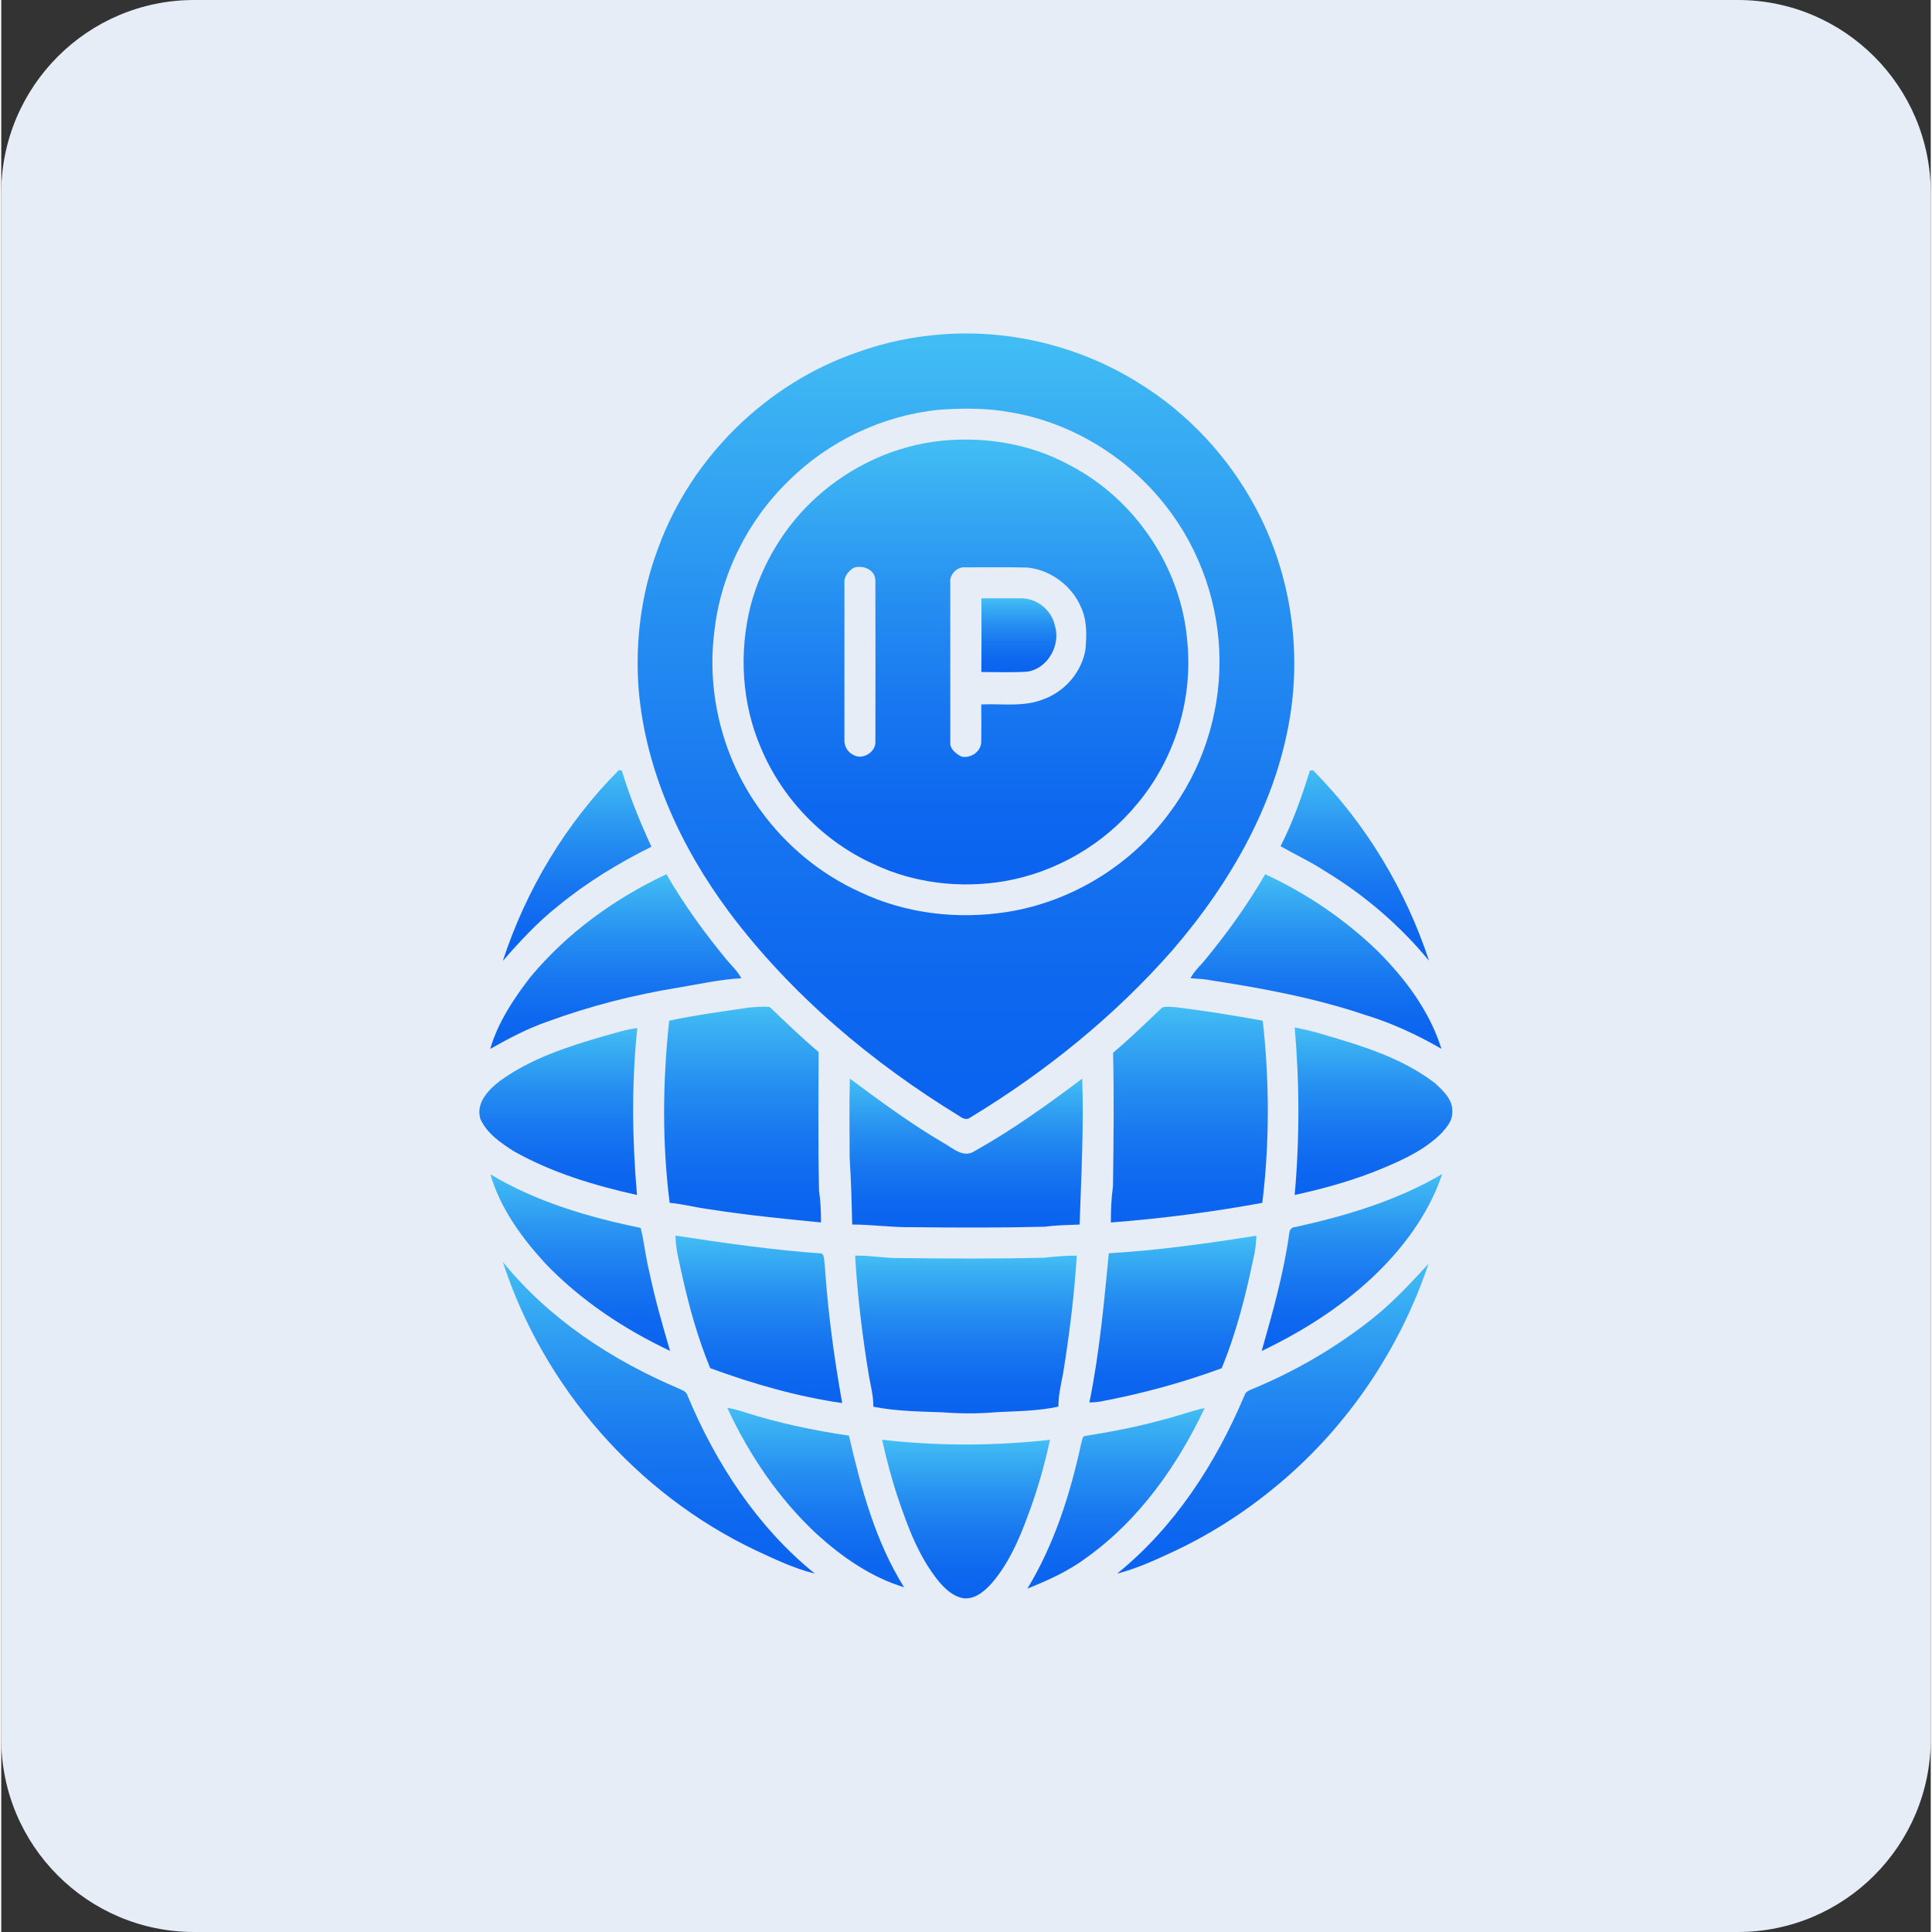 <svg width="50" height="50" viewBox="0 0 781 782" fill="none" xmlns="http://www.w3.org/2000/svg">
<rect x="0" y="0" width="781" height="782" fill="#333333" stroke="none"/>
<path d="M702.9 0H78.1C34.967 0 0 35.011 0 78.2V703.8C0 746.989 34.967 782 78.1 782H702.9C746.033 782 781 746.989 781 703.8V78.2C781 35.011 746.033 0 702.9 0Z" fill="#E6EDF7"/>
<g clip-path="url(#clip0_473_5351)">
<path d="M381.39 135.292C409.04 133.34 437.245 140.391 460.695 155.192C480.356 167.333 496.592 184.832 507.537 205.163C520.97 229.98 525.964 259.065 522.118 286.983C517.018 323.655 497.95 356.921 474.051 384.619C450.62 411.293 422.683 433.882 392.345 452.251C390.996 453.409 389.283 452.854 388.021 451.878C352.391 430.102 319.766 402.701 294.633 369.187C275.096 342.943 260.802 311.992 258.009 279.119C256.526 259.63 259.023 239.825 266.026 221.542C279.392 185.014 309.797 155.201 346.584 142.572C357.768 138.516 369.527 136.134 381.39 135.292ZM379.448 165.869C356.678 168.194 334.797 178.565 318.599 194.734C301.942 210.903 291.007 232.975 288.586 256.09C285.458 281.472 292.442 307.898 307.654 328.439C317.891 342.455 331.735 353.869 347.55 361.035C365.977 369.828 387.15 372.296 407.232 369.11C433.035 365.025 456.973 350.406 472.539 329.453C485.943 311.801 493.186 289.71 493.109 267.571C493.061 245.02 485.388 222.566 471.429 204.837C455.997 184.985 433.112 170.94 408.246 166.826C398.755 165.123 389.035 165.18 379.448 165.869Z" fill="url(#paint0_linear_473_5351)"/>
<path d="M380.426 178.431C398.221 176.594 416.667 179.646 432.444 188.267C459.032 202.024 477.746 229.933 480.08 259.821C482.395 283.223 474.904 307.381 459.788 325.377C446.345 341.795 426.837 353.123 405.923 356.701C388.242 359.657 369.595 357.524 353.331 349.851C332.895 340.685 316.2 323.483 307.541 302.837C299.696 284.735 298.519 263.993 303.37 244.934C307.876 228.278 317.109 212.855 329.938 201.288C343.84 188.678 361.712 180.364 380.426 178.431ZM345.007 229.837C342.95 231.119 341.046 233.358 341.295 235.922C341.285 257.018 341.305 278.105 341.285 299.201C341.094 301.746 342.491 304.453 344.864 305.525C348.509 307.821 354.106 304.415 353.828 300.158C353.867 278.468 353.886 256.769 353.819 235.09C353.857 230.602 348.834 228.517 345.007 229.837ZM384.147 235.97C384.147 257.363 384.119 278.755 384.157 300.138C383.755 303.018 386.338 304.98 388.568 306.214C392.356 307.142 396.7 304.186 396.681 300.186C396.767 295.163 396.719 290.141 396.671 285.127C405.129 284.744 413.96 286.275 422.025 282.965C430.645 279.798 437.39 271.895 438.873 262.806C439.332 257.152 439.543 251.153 437.094 245.891C433.458 237.147 424.8 230.669 415.385 229.722C407.071 229.512 398.747 229.646 390.433 229.636C386.96 229.225 383.679 232.487 384.147 235.97Z" fill="url(#paint1_linear_473_5351)"/>
<path d="M396.747 242.169C402.01 242.198 407.262 242.122 412.524 242.189C418.925 241.997 425.038 246.752 426.426 253.019C428.98 260.874 423.756 270.546 415.385 271.857C409.176 272.278 402.938 271.981 396.719 272.01C396.814 262.07 396.757 252.12 396.747 242.169Z" fill="url(#paint2_linear_473_5351)"/>
<path d="M249.992 311.703C250.298 311.761 250.901 311.885 251.197 311.942C254.422 322.486 258.536 332.723 263.166 342.721C249.829 349.361 237.009 357.148 225.49 366.62C217.166 373.174 209.962 380.981 203.025 388.941C212.468 360.066 228.542 333.23 249.992 311.703Z" fill="url(#paint3_linear_473_5351)"/>
<path d="M529.697 311.89C530.023 311.862 530.664 311.804 530.989 311.785C552.334 333.369 568.417 360.062 577.927 388.889C566.092 374.5 551.731 362.244 535.811 352.6C530.051 348.802 523.785 345.931 517.814 342.506C522.818 332.738 526.454 322.357 529.697 311.89Z" fill="url(#paint4_linear_473_5351)"/>
<path d="M214.143 395.526C228.991 377.644 248.26 363.685 269.241 353.859C276.321 366.067 284.607 377.558 293.591 388.436C295.657 390.876 298.03 393.095 299.551 395.956C291.055 396.396 282.741 398.319 274.37 399.687C256.153 402.634 238.195 407.207 220.878 413.579C212.832 416.363 205.321 420.391 197.926 424.553C201.064 413.799 207.369 404.318 214.143 395.526Z" fill="url(#paint5_linear_473_5351)"/>
<path d="M511.614 353.852C528.376 361.62 543.904 372.154 557.183 385.013C568.329 396.187 578.193 409.295 582.929 424.517C573.056 418.805 562.665 414.002 551.73 410.692C531.743 403.985 510.963 400.081 490.173 396.895C487.274 396.254 484.308 396.149 481.361 395.958C482.662 393.48 484.653 391.499 486.509 389.442C495.808 378.268 504.323 366.433 511.614 353.852Z" fill="url(#paint6_linear_473_5351)"/>
<path d="M270.362 413.138C281.001 410.861 291.793 409.426 302.547 407.828C305.379 407.646 308.239 407.264 311.071 407.618C317.558 413.779 323.978 420.046 330.847 425.815C330.818 444.5 330.589 463.204 331.01 481.89C331.66 486.157 331.804 490.481 331.804 494.796C316.745 493.323 301.666 491.84 286.713 489.486C281.288 488.797 275.997 487.334 270.553 486.855C267.453 462.42 267.721 437.602 270.362 413.138Z" fill="url(#paint7_linear_473_5351)"/>
<path d="M450.038 426.095C456.965 420.288 463.404 413.954 469.976 407.754C471.804 407.228 473.755 407.649 475.64 407.697C487.341 409.151 499.004 411.036 510.609 413.131C513.346 437.605 513.403 462.432 510.437 486.877C490.154 490.579 469.68 493.239 449.129 494.818C449.148 489.862 449.32 484.896 450 479.979C450.248 462.021 450.43 444.053 450.038 426.095Z" fill="url(#paint8_linear_473_5351)"/>
<path d="M523.554 415.887C530.519 417.13 537.245 419.369 544.009 421.378C556.811 425.32 569.631 430.18 580.327 438.437C583.705 441.508 587.771 445.287 587.312 450.282C587.436 453.496 585.216 456.108 583.226 458.376C576.787 464.977 568.311 469.024 559.93 472.555C548.229 477.53 535.935 480.974 523.535 483.682C525.563 461.131 525.516 438.437 523.554 415.887Z" fill="url(#paint9_linear_473_5351)"/>
<path d="M244.042 419.34C248.481 418.163 252.863 416.642 257.446 416.145C255.102 438.58 255.37 461.226 257.331 483.691C240.052 479.816 222.831 474.678 207.36 465.905C202.108 462.537 196.473 458.7 193.908 452.788C192.072 446.425 197.123 441.173 201.715 437.614C214.268 428.458 229.27 423.617 244.042 419.34Z" fill="url(#paint10_linear_473_5351)"/>
<path d="M343.487 436.586C355.733 445.637 367.989 454.774 381.173 462.475C384.98 464.552 389.343 468.886 393.859 465.996C409.186 457.405 423.508 447.158 437.534 436.586C438.214 456.295 437.152 475.975 436.482 495.655C431.794 495.847 427.096 495.894 422.437 496.535C404.46 496.976 386.473 496.909 368.486 496.717C360.44 496.842 352.48 495.646 344.443 495.646C344.223 486.595 343.984 477.535 343.4 468.493C343.4 457.854 343.199 447.215 343.487 436.586Z" fill="url(#paint11_linear_473_5351)"/>
<path d="M197.994 475.32C216.603 486.486 237.709 492.676 258.824 497.01C260.288 502.855 260.814 508.892 262.297 514.748C264.564 525.568 267.597 536.198 270.726 546.799C252.088 537.977 234.59 526.382 220.277 511.447C210.69 500.999 201.984 489.097 197.994 475.32Z" fill="url(#paint12_linear_473_5351)"/>
<path d="M523.715 496.67C544.381 492.125 564.951 485.983 583.282 475.172C577.704 491.618 566.998 505.883 554.369 517.623C541.339 529.668 526.146 539.197 510.168 546.832C514.655 531.141 519.104 515.374 521.352 499.177C521.429 497.847 522.309 496.641 523.715 496.67Z" fill="url(#paint13_linear_473_5351)"/>
<path d="M272.896 500.125C292.558 503.129 312.276 505.952 332.109 507.377C333.334 508.343 332.961 510.171 333.296 511.549C334.53 530.454 337.046 549.263 340.385 567.91C322.111 565.279 304.268 560.122 286.97 553.779C282.024 541.801 278.513 529.296 275.7 516.667C274.542 511.194 273.002 505.751 272.896 500.125Z" fill="url(#paint14_linear_473_5351)"/>
<path d="M448.308 507.274C468.332 506.107 488.242 503.285 508.056 500.156C507.865 503.074 507.693 506.021 506.937 508.872C503.761 524.142 499.962 539.354 493.983 553.801C478.503 559.541 462.506 563.875 446.299 567.013C444.376 567.473 442.405 567.607 440.443 567.664C444.51 547.745 446.346 527.481 448.308 507.274Z" fill="url(#paint15_linear_473_5351)"/>
<path d="M345.619 508.251C351.675 508.079 357.636 509.322 363.682 509.208C383.076 509.456 402.469 509.533 421.862 509.083C426.34 508.633 430.827 508.193 435.343 508.251C434.319 524.257 432.357 540.196 429.784 556.031C428.904 560.432 427.889 564.823 427.909 569.339C419.738 571.147 411.271 571.157 402.928 571.587C395.628 572.247 388.261 572.209 380.942 571.654C371.614 571.3 362.18 571.224 353.005 569.387C353.034 565.225 352.01 561.187 351.245 557.121C348.566 540.943 346.585 524.63 345.619 508.251Z" fill="url(#paint16_linear_473_5351)"/>
<path d="M203.035 510.785C221.778 533.929 247.342 550.672 274.58 562.172C275.853 562.755 277.345 563.33 277.757 564.832C289.228 592.29 306.009 618.084 329.306 636.932C320.877 634.865 313.013 631.057 305.177 627.422C257.168 604.565 219.434 561.359 203.035 510.785Z" fill="url(#paint17_linear_473_5351)"/>
<path d="M555.654 533.213C563.71 526.736 570.704 519.082 577.717 511.523C565.824 546.923 543.924 578.916 514.916 602.471C501.99 613.043 487.725 622.018 472.513 628.925C465.749 632.054 458.889 635.106 451.646 636.943C474.972 618.114 491.657 592.263 503.196 564.852C503.607 563.302 505.148 562.767 506.458 562.193C524.11 554.912 540.748 545.143 555.654 533.213Z" fill="url(#paint18_linear_473_5351)"/>
<path d="M293.869 569.816C296.194 570.218 298.471 570.831 300.71 571.558C314.535 575.997 328.771 578.992 343.122 581.087C348.03 602.298 353.761 623.834 365.434 642.462C352.03 638.405 340.262 630.168 329.977 620.83C314.63 606.517 302.671 588.798 293.869 569.816Z" fill="url(#paint19_linear_473_5351)"/>
<path d="M470.952 574.447C476.386 573.098 481.639 571.098 487.111 569.902C476.061 593.256 460.6 615.185 439.408 630.378C432.127 635.851 423.775 639.639 415.355 643.007C426.272 625.02 432.711 604.68 437.131 584.225C437.542 583.163 437.399 581.221 438.958 581.173C449.731 579.479 460.447 577.394 470.952 574.447Z" fill="url(#paint20_linear_473_5351)"/>
<path d="M356.545 582.758C379.095 585.36 401.942 585.264 424.502 582.796C422.187 593.397 419.212 603.864 415.337 613.995C411.854 623.496 407.645 632.968 401.005 640.717C398.096 643.999 394.221 647.395 389.524 646.927C385.381 646.238 382.157 643.243 379.545 640.162C371.47 630.327 367.002 618.224 362.974 606.313C360.372 598.592 358.334 590.699 356.545 582.758Z" fill="url(#paint21_linear_473_5351)"/>
</g>
<defs>
<linearGradient id="paint0_linear_473_5351" x1="390.447" y1="462.864" x2="390.447" y2="135.827" gradientUnits="userSpaceOnUse">
<stop stop-color="#0A62EF"/>
<stop offset="0.184" stop-color="#0D67EF"/>
<stop offset="0.41" stop-color="#1776F0"/>
<stop offset="0.658" stop-color="#268FF1"/>
<stop offset="0.921" stop-color="#3BB2F3"/>
<stop offset="0.995" stop-color="#42BDF4"/>
</linearGradient>
<linearGradient id="paint1_linear_473_5351" x1="390.461" y1="363.621" x2="390.461" y2="178.402" gradientUnits="userSpaceOnUse">
<stop stop-color="#0A62EF"/>
<stop offset="0.184" stop-color="#0D67EF"/>
<stop offset="0.41" stop-color="#1776F0"/>
<stop offset="0.658" stop-color="#268FF1"/>
<stop offset="0.921" stop-color="#3BB2F3"/>
<stop offset="0.995" stop-color="#42BDF4"/>
</linearGradient>
<linearGradient id="paint2_linear_473_5351" x1="411.893" y1="273.023" x2="411.893" y2="242.241" gradientUnits="userSpaceOnUse">
<stop stop-color="#0A62EF"/>
<stop offset="0.184" stop-color="#0D67EF"/>
<stop offset="0.41" stop-color="#1776F0"/>
<stop offset="0.658" stop-color="#268FF1"/>
<stop offset="0.921" stop-color="#3BB2F3"/>
<stop offset="0.995" stop-color="#42BDF4"/>
</linearGradient>
<linearGradient id="paint3_linear_473_5351" x1="233.087" y1="391.361" x2="233.087" y2="311.911" gradientUnits="userSpaceOnUse">
<stop stop-color="#0A62EF"/>
<stop offset="0.184" stop-color="#0D67EF"/>
<stop offset="0.41" stop-color="#1776F0"/>
<stop offset="0.658" stop-color="#268FF1"/>
<stop offset="0.921" stop-color="#3BB2F3"/>
<stop offset="0.995" stop-color="#42BDF4"/>
</linearGradient>
<linearGradient id="paint4_linear_473_5351" x1="547.861" y1="391.305" x2="547.861" y2="311.992" gradientUnits="userSpaceOnUse">
<stop stop-color="#0A62EF"/>
<stop offset="0.184" stop-color="#0D67EF"/>
<stop offset="0.41" stop-color="#1776F0"/>
<stop offset="0.658" stop-color="#268FF1"/>
<stop offset="0.921" stop-color="#3BB2F3"/>
<stop offset="0.995" stop-color="#42BDF4"/>
</linearGradient>
<linearGradient id="paint5_linear_473_5351" x1="248.723" y1="426.769" x2="248.723" y2="354.049" gradientUnits="userSpaceOnUse">
<stop stop-color="#0A62EF"/>
<stop offset="0.184" stop-color="#0D67EF"/>
<stop offset="0.41" stop-color="#1776F0"/>
<stop offset="0.658" stop-color="#268FF1"/>
<stop offset="0.921" stop-color="#3BB2F3"/>
<stop offset="0.995" stop-color="#42BDF4"/>
</linearGradient>
<linearGradient id="paint6_linear_473_5351" x1="532.13" y1="426.731" x2="532.13" y2="354.041" gradientUnits="userSpaceOnUse">
<stop stop-color="#0A62EF"/>
<stop offset="0.184" stop-color="#0D67EF"/>
<stop offset="0.41" stop-color="#1776F0"/>
<stop offset="0.658" stop-color="#268FF1"/>
<stop offset="0.921" stop-color="#3BB2F3"/>
<stop offset="0.995" stop-color="#42BDF4"/>
</linearGradient>
<linearGradient id="paint7_linear_473_5351" x1="300.045" y1="497.533" x2="300.045" y2="407.707" gradientUnits="userSpaceOnUse">
<stop stop-color="#0A62EF"/>
<stop offset="0.184" stop-color="#0D67EF"/>
<stop offset="0.41" stop-color="#1776F0"/>
<stop offset="0.658" stop-color="#268FF1"/>
<stop offset="0.921" stop-color="#3BB2F3"/>
<stop offset="0.995" stop-color="#42BDF4"/>
</linearGradient>
<linearGradient id="paint8_linear_473_5351" x1="480.886" y1="497.554" x2="480.886" y2="407.727" gradientUnits="userSpaceOnUse">
<stop stop-color="#0A62EF"/>
<stop offset="0.184" stop-color="#0D67EF"/>
<stop offset="0.41" stop-color="#1776F0"/>
<stop offset="0.658" stop-color="#268FF1"/>
<stop offset="0.921" stop-color="#3BB2F3"/>
<stop offset="0.995" stop-color="#42BDF4"/>
</linearGradient>
<linearGradient id="paint9_linear_473_5351" x1="555.432" y1="485.806" x2="555.432" y2="416.069" gradientUnits="userSpaceOnUse">
<stop stop-color="#0A62EF"/>
<stop offset="0.184" stop-color="#0D67EF"/>
<stop offset="0.41" stop-color="#1776F0"/>
<stop offset="0.658" stop-color="#268FF1"/>
<stop offset="0.921" stop-color="#3BB2F3"/>
<stop offset="0.995" stop-color="#42BDF4"/>
</linearGradient>
<linearGradient id="paint10_linear_473_5351" x1="225.474" y1="485.807" x2="225.474" y2="416.326" gradientUnits="userSpaceOnUse">
<stop stop-color="#0A62EF"/>
<stop offset="0.184" stop-color="#0D67EF"/>
<stop offset="0.41" stop-color="#1776F0"/>
<stop offset="0.658" stop-color="#268FF1"/>
<stop offset="0.921" stop-color="#3BB2F3"/>
<stop offset="0.995" stop-color="#42BDF4"/>
</linearGradient>
<linearGradient id="paint11_linear_473_5351" x1="390.528" y1="498.754" x2="390.528" y2="436.748" gradientUnits="userSpaceOnUse">
<stop stop-color="#0A62EF"/>
<stop offset="0.184" stop-color="#0D67EF"/>
<stop offset="0.41" stop-color="#1776F0"/>
<stop offset="0.658" stop-color="#268FF1"/>
<stop offset="0.921" stop-color="#3BB2F3"/>
<stop offset="0.995" stop-color="#42BDF4"/>
</linearGradient>
<linearGradient id="paint12_linear_473_5351" x1="234.349" y1="549.039" x2="234.349" y2="475.512" gradientUnits="userSpaceOnUse">
<stop stop-color="#0A62EF"/>
<stop offset="0.184" stop-color="#0D67EF"/>
<stop offset="0.41" stop-color="#1776F0"/>
<stop offset="0.658" stop-color="#268FF1"/>
<stop offset="0.921" stop-color="#3BB2F3"/>
<stop offset="0.995" stop-color="#42BDF4"/>
</linearGradient>
<linearGradient id="paint13_linear_473_5351" x1="546.714" y1="549.078" x2="546.714" y2="475.364" gradientUnits="userSpaceOnUse">
<stop stop-color="#0A62EF"/>
<stop offset="0.184" stop-color="#0D67EF"/>
<stop offset="0.41" stop-color="#1776F0"/>
<stop offset="0.658" stop-color="#268FF1"/>
<stop offset="0.921" stop-color="#3BB2F3"/>
<stop offset="0.995" stop-color="#42BDF4"/>
</linearGradient>
<linearGradient id="paint14_linear_473_5351" x1="306.631" y1="570.035" x2="306.631" y2="500.307" gradientUnits="userSpaceOnUse">
<stop stop-color="#0A62EF"/>
<stop offset="0.184" stop-color="#0D67EF"/>
<stop offset="0.41" stop-color="#1776F0"/>
<stop offset="0.658" stop-color="#268FF1"/>
<stop offset="0.921" stop-color="#3BB2F3"/>
<stop offset="0.995" stop-color="#42BDF4"/>
</linearGradient>
<linearGradient id="paint15_linear_473_5351" x1="474.24" y1="569.78" x2="474.24" y2="500.338" gradientUnits="userSpaceOnUse">
<stop stop-color="#0A62EF"/>
<stop offset="0.184" stop-color="#0D67EF"/>
<stop offset="0.41" stop-color="#1776F0"/>
<stop offset="0.658" stop-color="#268FF1"/>
<stop offset="0.921" stop-color="#3BB2F3"/>
<stop offset="0.995" stop-color="#42BDF4"/>
</linearGradient>
<linearGradient id="paint16_linear_473_5351" x1="390.467" y1="574.077" x2="390.467" y2="508.406" gradientUnits="userSpaceOnUse">
<stop stop-color="#0A62EF"/>
<stop offset="0.184" stop-color="#0D67EF"/>
<stop offset="0.41" stop-color="#1776F0"/>
<stop offset="0.658" stop-color="#268FF1"/>
<stop offset="0.921" stop-color="#3BB2F3"/>
<stop offset="0.995" stop-color="#42BDF4"/>
</linearGradient>
<linearGradient id="paint17_linear_473_5351" x1="266.151" y1="640.885" x2="266.151" y2="511.124" gradientUnits="userSpaceOnUse">
<stop stop-color="#0A62EF"/>
<stop offset="0.184" stop-color="#0D67EF"/>
<stop offset="0.41" stop-color="#1776F0"/>
<stop offset="0.658" stop-color="#268FF1"/>
<stop offset="0.921" stop-color="#3BB2F3"/>
<stop offset="0.995" stop-color="#42BDF4"/>
</linearGradient>
<linearGradient id="paint18_linear_473_5351" x1="514.662" y1="640.873" x2="514.662" y2="511.861" gradientUnits="userSpaceOnUse">
<stop stop-color="#0A62EF"/>
<stop offset="0.184" stop-color="#0D67EF"/>
<stop offset="0.41" stop-color="#1776F0"/>
<stop offset="0.658" stop-color="#268FF1"/>
<stop offset="0.921" stop-color="#3BB2F3"/>
<stop offset="0.995" stop-color="#42BDF4"/>
</linearGradient>
<linearGradient id="paint19_linear_473_5351" x1="329.64" y1="644.739" x2="329.64" y2="570.012" gradientUnits="userSpaceOnUse">
<stop stop-color="#0A62EF"/>
<stop offset="0.184" stop-color="#0D67EF"/>
<stop offset="0.41" stop-color="#1776F0"/>
<stop offset="0.658" stop-color="#268FF1"/>
<stop offset="0.921" stop-color="#3BB2F3"/>
<stop offset="0.995" stop-color="#42BDF4"/>
</linearGradient>
<linearGradient id="paint20_linear_473_5351" x1="451.222" y1="645.298" x2="451.222" y2="570.099" gradientUnits="userSpaceOnUse">
<stop stop-color="#0A62EF"/>
<stop offset="0.184" stop-color="#0D67EF"/>
<stop offset="0.41" stop-color="#1776F0"/>
<stop offset="0.658" stop-color="#268FF1"/>
<stop offset="0.921" stop-color="#3BB2F3"/>
<stop offset="0.995" stop-color="#42BDF4"/>
</linearGradient>
<linearGradient id="paint21_linear_473_5351" x1="390.513" y1="648.982" x2="390.513" y2="582.93" gradientUnits="userSpaceOnUse">
<stop stop-color="#0A62EF"/>
<stop offset="0.184" stop-color="#0D67EF"/>
<stop offset="0.41" stop-color="#1776F0"/>
<stop offset="0.658" stop-color="#268FF1"/>
<stop offset="0.921" stop-color="#3BB2F3"/>
<stop offset="0.995" stop-color="#42BDF4"/>
</linearGradient>
<clipPath id="clip0_473_5351">
<rect width="512" height="512" fill="white" transform="translate(134.5 135)"/>
</clipPath>
</defs>
</svg>
